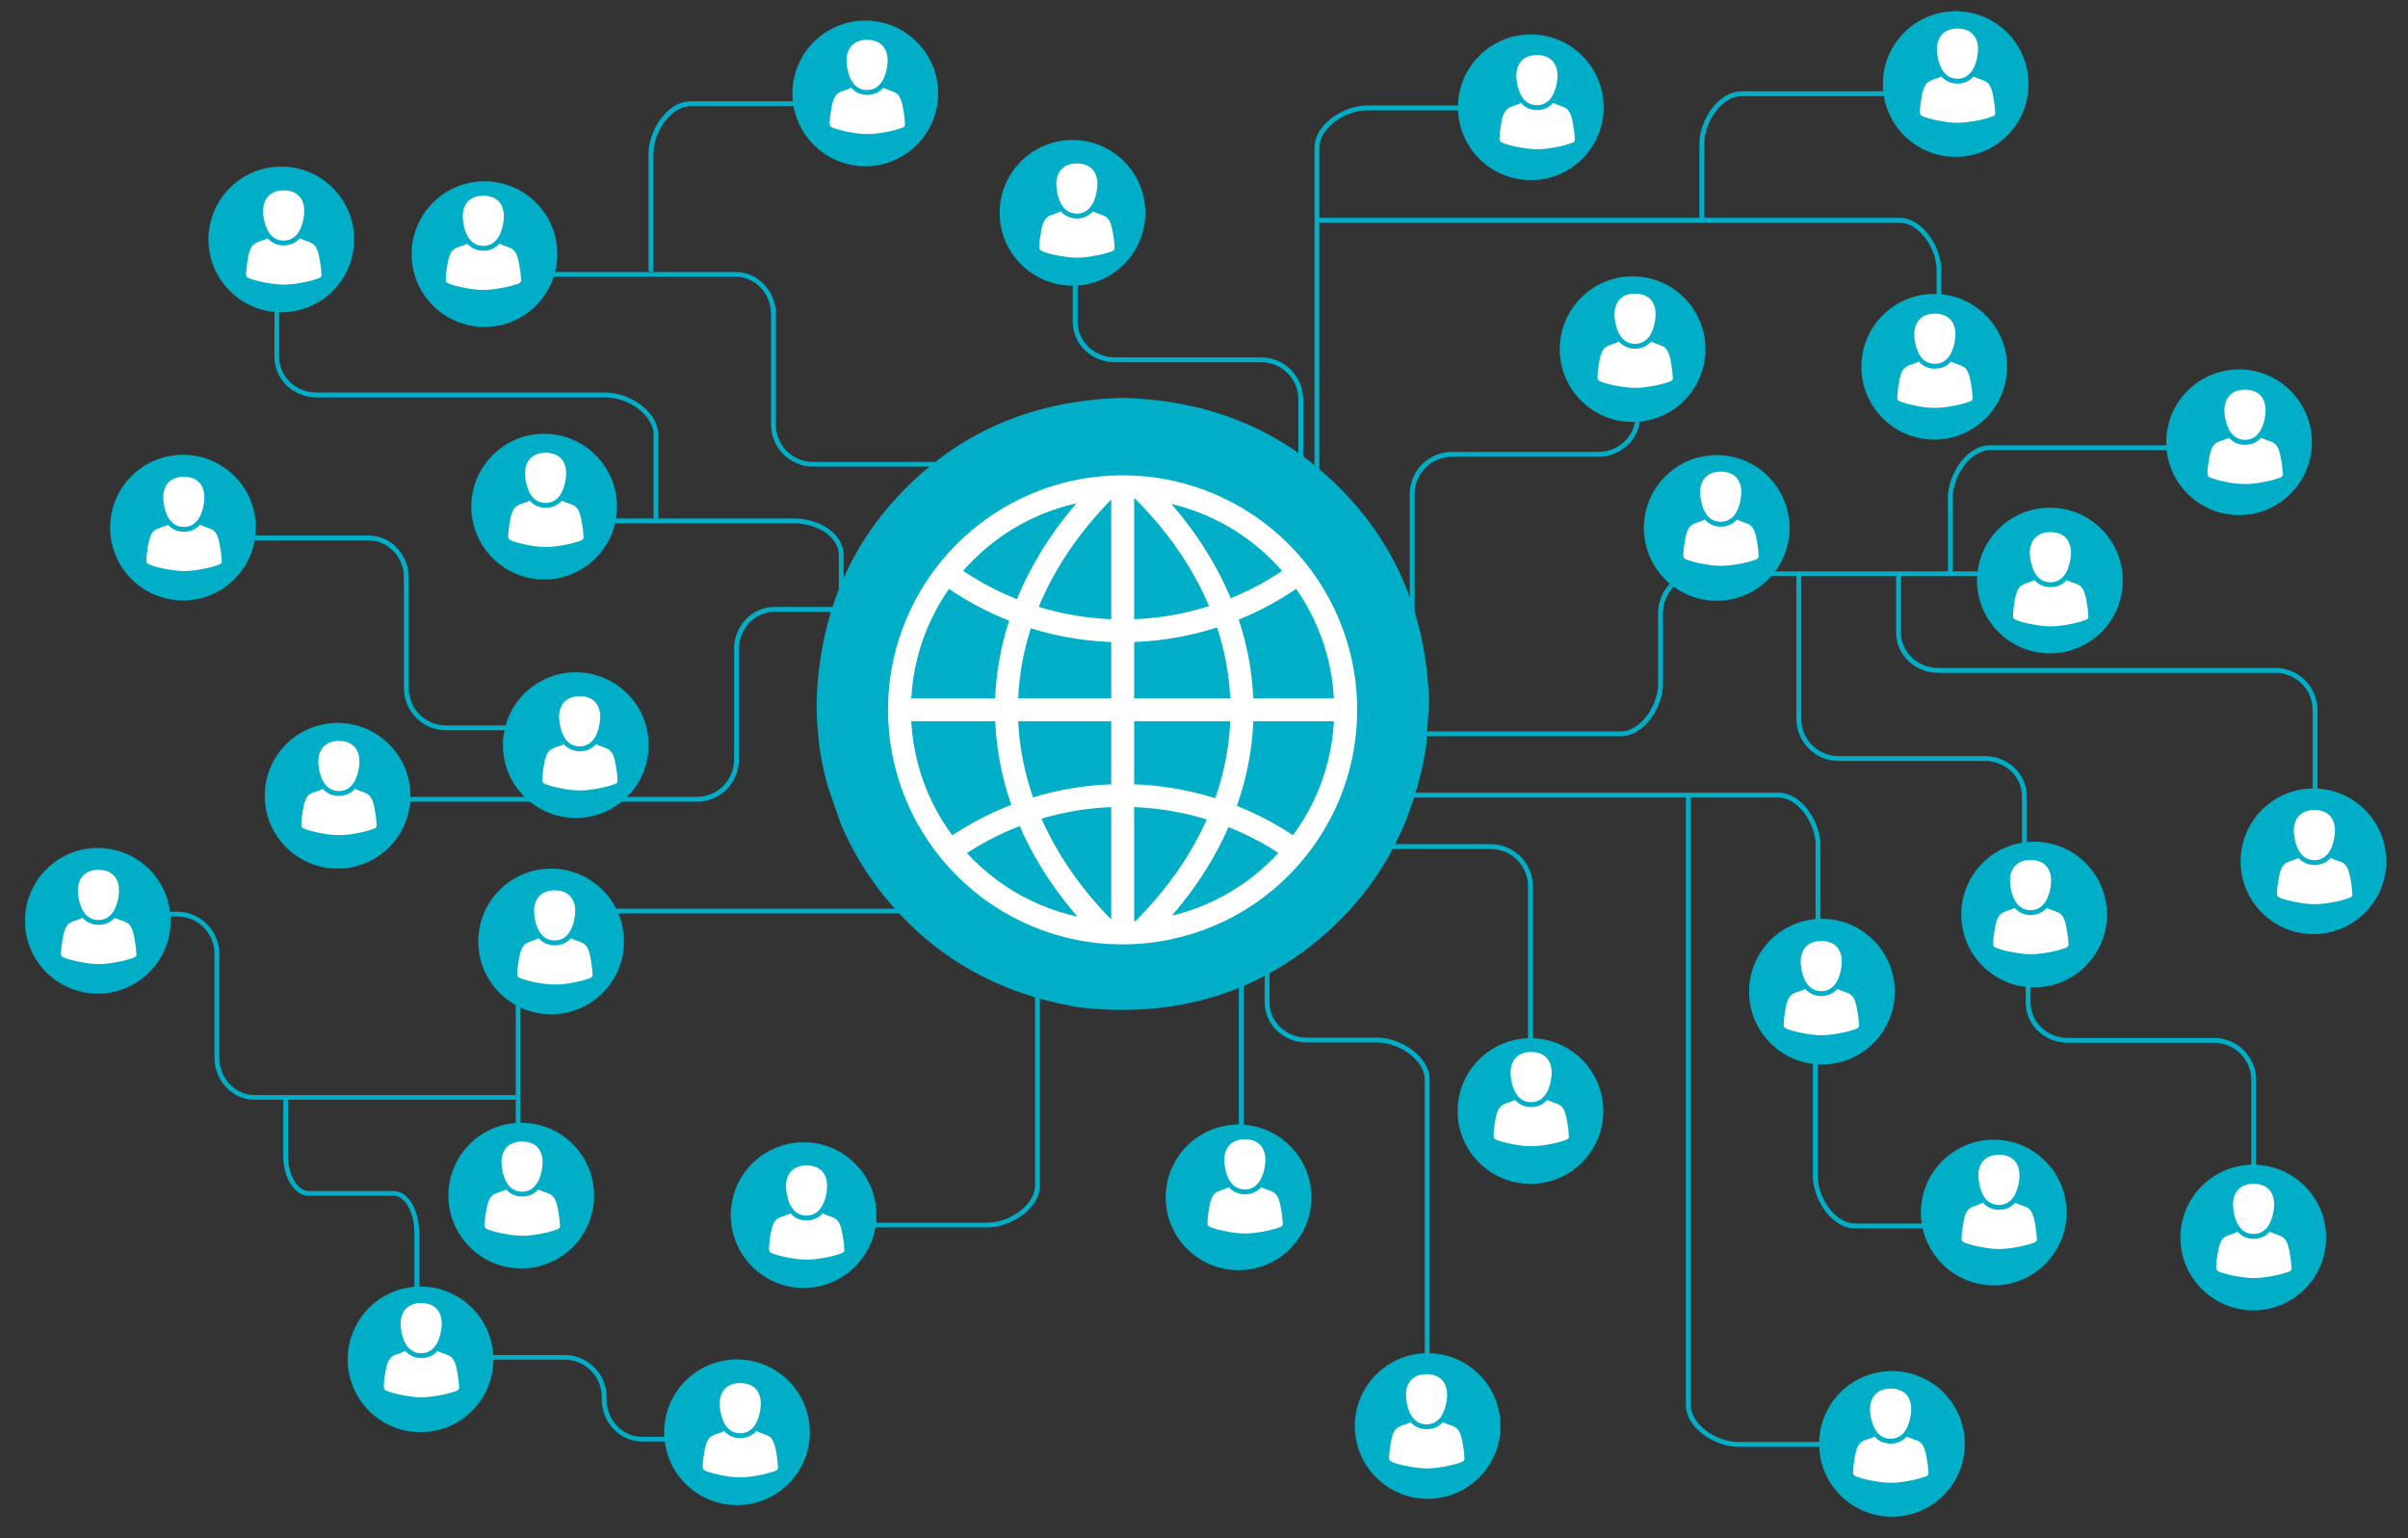 <?xml version="1.0" encoding="UTF-8"?>
<svg xmlns="http://www.w3.org/2000/svg" version="1.1" viewBox="0 0 1492.2 953.2">
  <rect x="0" y="0" width="1492.2" height="953.2" fill="#333333" stroke="none"/>
  <defs>
    <style>
      .cls-1 {
        fill: #fff;
      }

      .cls-2 {
        fill: #00aec7;
      }
    </style>
  </defs>
  <!-- Generator: Adobe Illustrator 28.6.0, SVG Export Plug-In . SVG Version: 1.2.0 Build 709)  -->
  <g>
    <g id="Layer_1">
      <g id="layer1">
        <g>
          <path class="cls-2" d="M1113.2,354.9h0v90.6h0c0,14.4,11.7,26.1,26.1,26.1h90.6c12.8,0,23.1,9.9,23.1,21.9h0v37h3v-37h0c0-13.8-11.7-24.9-26.1-24.9h-90.6c-12.8,0-23.1-10.3-23.1-23.1h0v-90.6s-2.9,0-2.9,0Z"/>
          <path class="cls-2" d="M807.6,366.5h0v-118.9h0c0-14.4-11.7-26.1-26.1-26.1h-90.6c-12.8,0-23.1-9.9-23.1-21.9h0v-37s-3,0-3,0v37h0c0,13.8,11.7,24.9,26.1,24.9h90.6c12.8,0,23.1,10.3,23.1,23.1h0v118.9s2.9,0,2.9,0Z"/>
          <path class="cls-2" d="M240.8,496.9h191c14.4,0,26.1-11.7,26.1-26.1h0v-68.5h0c0-12.8,9.9-23.1,21.9-23.1h142.9s0-3,0-3h-142.9c-13.8,0-24.9,11.7-24.9,26.1h0v68.5h0c0,12.8-10.3,23.1-23.1,23.1h-191s0,3,0,3Z"/>
          <path class="cls-2" d="M780.1,456.3h224.3c14.8,0,26.1-18.4,26.1-32.4h0v-43.7h0c0-12.8,9.9-23.1,21.9-23.1h226.2s0-3,0-3h-226.2c-13.8,0-24.9,11.7-24.9,26.1h0v43.7h0c0,13.2-10.7,29.4-23.1,29.4h-224.3s0,3,0,3Z"/>
          <path class="cls-2" d="M1398.1,788.3h0v-118.9h0c0-14.4-11.7-26.1-26.1-26.1h-90.6c-12.8,0-23.1-9.9-23.1-21.9h0v-37s-3,0-3,0v37h0c0,13.8,11.7,24.9,26.1,24.9h90.6c12.8,0,23.1,10.3,23.1,23.1h0v118.9h3Z"/>
          <g>
            <path class="cls-2" d="M1305.6,566.8c0,24.9-20.2,45.1-45.1,45.1s-45.1-20.2-45.1-45.1c0-24.9,20.2-45.1,45.1-45.1s45.1,20.2,45.1,45.1"/>
            <path class="cls-2" d="M1305.5,566.8h0c0,24.9-20.2,45-45,45h0c-24.9,0-45-20.2-45-45h0c0-24.9,20.2-45,45-45h0c24.9,0,45,20.2,45,45h.1c0-24.9-20.2-45.1-45.1-45.1h0c-24.9,0-45.1,20.2-45.1,45.1h0c0,24.9,20.2,45.1,45.1,45.1h0c24.9,0,45.1-20.2,45.1-45.1h-.1Z"/>
          </g>
          <path class="cls-2" d="M322.5,709.6h0v-120.3h0c0-13.4,7.2-23.2,14.9-23.2h234.5c10.3,0,17.9-11.7,17.9-24.9h0v-10s-2.9,0-2.9,0v10h0c0,12.7-7.1,22-14.9,22h-234.5c-10.4,0-17.9,12.3-17.9,26.1h0v120.3s3,0,3,0Z"/>
          <path class="cls-2" d="M851,494.3h251c12.4,0,23.1,16.2,23.1,29.4h0v81.1h3v-81.1h0c0-13.9-11.3-32.4-26.1-32.4h-251s0,3,0,3Z"/>
          <path class="cls-2" d="M949.9,676h0v-126.7h0c0-14.4-11.7-26.1-26.1-26.1h-102.9c-12.8,0-23.1-9.9-23.1-21.9h0v-25.2s-3,0-3,0v25.2h0c0,13.8,11.7,24.9,26.1,24.9h102.9c12.8,0,23.1,10.3,23.1,23.1h0v126.7s3,0,3,0Z"/>
          <g>
            <path class="cls-2" d="M709.7,131.9c0,24.9-20.2,45.1-45.1,45.1-24.9,0-45.1-20.2-45.1-45.1,0-24.9,20.2-45.1,45.1-45.1,24.9,0,45.1,20.2,45.1,45.1"/>
            <path class="cls-2" d="M709.6,131.9h0c0,24.9-20.2,45-45,45h0c-24.9,0-45-20.2-45-45h0c0-24.9,20.2-45,45-45h0c24.9,0,45,20.2,45,45h.1c0-24.9-20.2-45.1-45.1-45.1h0c-24.9,0-45.1,20.2-45.1,45.1h0c0,24.9,20.2,45.1,45.1,45.1h0c24.9,0,45.1-20.2,45.1-45.1h-.1Z"/>
          </g>
          <g>
            <path class="cls-2" d="M368.1,741c0,24.9-20.2,45.1-45.1,45.1-24.9,0-45.1-20.2-45.1-45.1,0-24.9,20.2-45.1,45.1-45.1,24.9,0,45.1,20.2,45.1,45.1"/>
            <path class="cls-2" d="M368,741h0c0,24.9-20.2,45-45,45h0c-24.9,0-45-20.2-45-45h0c0-24.9,20.2-45,45-45h0c24.9,0,45,20.2,45,45h.1c0-24.9-20.2-45.1-45.1-45.1h0c-24.9,0-45.1,20.2-45.1,45.1h0c0,24.9,20.2,45.1,45.1,45.1h0c24.9,0,45.1-20.2,45.1-45.1h-.1Z"/>
          </g>
          <g>
            <path class="cls-2" d="M993.5,688.6c0,24.9-20.2,45.1-45.1,45.1-24.9,0-45.1-20.2-45.1-45.1,0-24.9,20.2-45.1,45.1-45.1,24.9,0,45.1,20.2,45.1,45.1"/>
            <path class="cls-2" d="M993.4,688.6h0c0,24.9-20.2,45-45,45h0c-24.9,0-45-20.2-45-45h0c0-24.9,20.2-45,45-45h0c24.9,0,45,20.2,45,45h.1c0-24.9-20.2-45.1-45.1-45.1h0c-24.9,0-45.1,20.2-45.1,45.1h0c0,24.9,20.2,45.1,45.1,45.1h0c24.9,0,45.1-20.2,45.1-45.1h-.1Z"/>
          </g>
          <g>
            <path class="cls-2" d="M254.3,493.2c0,24.9-20.2,45.1-45.1,45.1s-45.1-20.2-45.1-45.1c0-24.9,20.2-45.1,45.1-45.1s45.1,20.2,45.1,45.1"/>
            <path class="cls-2" d="M254.2,493.2h0c0,24.9-20.2,45-45,45h0c-24.9,0-45-20.2-45-45h0c0-24.9,20.2-45,45-45h0c24.9,0,45,20.2,45,45h.1c0-24.9-20.2-45.1-45.1-45.1h0c-24.9,0-45.1,20.2-45.1,45.1h0c0,24.9,20.2,45.1,45.1,45.1h0c24.9,0,45.1-20.2,45.1-45.1h-.1Z"/>
          </g>
          <path class="cls-2" d="M694.9,286.3h-191c-12.8,0-23.1-10.3-23.1-23.1h0v-68.5h0c0-14.3-11.1-26.1-24.9-26.1h-142.9s0,2.9,0,2.9h142.9c12,0,21.9,10.3,21.9,23.1h0v68.5h0c0,14.4,11.7,26.1,26.1,26.1h191s0-3,0-3Z"/>
          <path class="cls-2" d="M641.4,483.7h0v251h0c0,12.4-16.2,23.1-29.4,23.1h-81.1s0,2.9,0,2.9h81.1c13.9,0,32.4-11.3,32.4-26.1h0v-251s-2.9,0-2.9,0Z"/>
          <path class="cls-2" d="M817.6,342.5h0V91.5h0c0-12.4,16.2-23.1,29.4-23.1h81.1v-3h-81.1c-13.9,0-32.4,11.3-32.4,26.1h0v251s2.9,0,2.9,0Z"/>
          <path class="cls-2" d="M885.9,893.5h0v-224.3h0c0-14.8-18.4-26.1-32.4-26.1h-43.7c-12.8,0-23.1-9.9-23.1-21.9h0v-191.4s-3,0-3,0v191.4h0c0,13.8,11.7,24.9,26.1,24.9h43.7c13.2,0,29.4,10.7,29.4,23.1h0v224.3s2.9,0,2.9,0Z"/>
          <path class="cls-2" d="M876.6,425.1h0v-118.9h0c0-12.8,10.3-23.1,23.1-23.1h90.6c14.3,0,26.1-11.1,26.1-24.9h0v-37s-3,0-3,0v37h0c0,12-10.3,21.9-23.1,21.9h-90.6c-14.4,0-26.1,11.7-26.1,26.1h0v118.9h3Z"/>
          <path class="cls-2" d="M522.8,446.4h0v-102.4h0c0-13-14.6-22.7-31.4-22.7h-110.2s0,3,0,3h110.2c16.2,0,28.4,9.2,28.4,19.7h0v102.4h3Z"/>
          <path class="cls-2" d="M770.7,708.6h0v-119.2h0c0-13.6-6.4-26.1-15.8-26.1h-52.7c-6.5,0-12.8-9.1-12.8-22h0v-37.1s-3,0-3,0v37.1h0c0,13,6.5,24.9,15.8,24.9h52.7c6.5,0,12.8,9.6,12.8,23.2h0v119.2s3,0,3,0Z"/>
          <g>
            <path class="cls-2" d="M345.3,157.5c0,24.9-20.2,45.1-45.1,45.1s-45.1-20.2-45.1-45.1c0-24.9,20.2-45.1,45.1-45.1s45.1,20.2,45.1,45.1"/>
            <path class="cls-2" d="M345.3,157.5h0c0,24.9-20.2,45-45,45h0c-24.9,0-45-20.2-45-45h0c0-24.9,20.2-45,45-45h0c24.9,0,45,20.2,45,45h.1c0-24.9-20.2-45.1-45.1-45.1h0c-24.9,0-45.1,20.2-45.1,45.1h0c0,24.9,20.2,45.1,45.1,45.1h0c24.9,0,45.1-20.2,45.1-45.1h-.1Z"/>
          </g>
          <g>
            <path class="cls-2" d="M382.3,314c0,24.9-20.2,45.1-45.1,45.1-24.9,0-45.1-20.2-45.1-45.1,0-24.9,20.2-45.1,45.1-45.1,24.9,0,45.1,20.2,45.1,45.1"/>
            <path class="cls-2" d="M382.2,314h0c0,24.9-20.2,45-45,45h0c-24.9,0-45-20.2-45-45h0c0-24.9,20.2-45,45-45h0c24.9,0,45,20.2,45,45h.1c0-24.9-20.2-45.1-45.1-45.1h0c-24.9,0-45.1,20.2-45.1,45.1h0c0,24.9,20.2,45.1,45.1,45.1h0c24.9,0,45.1-20.2,45.1-45.1h-.1Z"/>
          </g>
          <g>
            <path class="cls-2" d="M812.6,742.1c0,24.9-20.2,45.1-45.1,45.1s-45.1-20.2-45.1-45.1c0-24.9,20.2-45.1,45.1-45.1s45.1,20.2,45.1,45.1"/>
            <path class="cls-2" d="M812.5,742.1h0c0,24.9-20.2,45-45,45h0c-24.9,0-45-20.2-45-45h0c0-24.9,20.2-45,45-45h0c24.9,0,45,20.2,45,45h.1c0-24.9-20.2-45.1-45.1-45.1h0c-24.9,0-45.1,20.2-45.1,45.1h0c0,24.9,20.2,45.1,45.1,45.1h0c24.9,0,45.1-20.2,45.1-45.1h-.1Z"/>
          </g>
          <g>
            <path class="cls-2" d="M929.8,883.8c0,24.9-20.2,45.1-45.1,45.1-24.9,0-45.1-20.2-45.1-45.1,0-24.9,20.2-45.1,45.1-45.1,24.9,0,45.1,20.2,45.1,45.1"/>
            <path class="cls-2" d="M929.7,883.8h0c0,24.9-20.2,45-45,45h0c-24.9,0-45-20.2-45-45h0c0-24.9,20.2-45,45-45h0c24.9,0,45,20.2,45,45h.1c0-24.9-20.2-45.1-45.1-45.1h0c-24.9,0-45.1,20.2-45.1,45.1h0c0,24.9,20.2,45.1,45.1,45.1h0c24.9,0,45.1-20.2,45.1-45.1h-.1Z"/>
          </g>
          <g>
            <path class="cls-2" d="M1174.1,614.6c0,24.9-20.2,45.1-45.1,45.1s-45.1-20.2-45.1-45.1c0-24.9,20.2-45.1,45.1-45.1s45.1,20.2,45.1,45.1"/>
            <path class="cls-2" d="M1174.1,614.6h0c0,24.9-20.2,45-45,45h0c-24.9,0-45-20.2-45-45h0c0-24.9,20.2-45,45-45h0c24.9,0,45,20.2,45,45h.1c0-24.9-20.2-45.1-45.1-45.1h0c-24.9,0-45.1,20.2-45.1,45.1h0c0,24.9,20.2,45.1,45.1,45.1h0c24.9,0,45.1-20.2,45.1-45.1h-.1Z"/>
          </g>
          <g>
            <path class="cls-2" d="M1315.4,359.8c0,24.9-20.2,45.1-45.1,45.1s-45.1-20.2-45.1-45.1c0-24.9,20.2-45.1,45.1-45.1s45.1,20.2,45.1,45.1"/>
            <path class="cls-2" d="M1315.3,359.8h0c0,24.9-20.2,45-45,45h0c-24.9,0-45-20.2-45-45h0c0-24.9,20.2-45,45-45h0c24.9,0,45,20.2,45,45h.1c0-24.9-20.2-45.1-45.1-45.1h0c-24.9,0-45.1,20.2-45.1,45.1h0c0,24.9,20.2,45.1,45.1,45.1h0c24.9,0,45.1-20.2,45.1-45.1h-.1Z"/>
          </g>
          <g>
            <path class="cls-2" d="M1056.8,216.4c0,24.9-20.2,45.1-45.1,45.1-24.9,0-45.1-20.2-45.1-45.1,0-24.9,20.2-45.1,45.1-45.1,24.9,0,45.1,20.2,45.1,45.1"/>
            <path class="cls-2" d="M1056.7,216.4h0c0,24.9-20.2,45-45,45h0c-24.9,0-45-20.2-45-45h0c0-24.9,20.2-45,45-45h0c24.9,0,45,20.2,45,45h.1c0-24.9-20.2-45.1-45.1-45.1h0c-24.9,0-45.1,20.2-45.1,45.1h0c0,24.9,20.2,45.1,45.1,45.1h0c24.9,0,45.1-20.2,45.1-45.1h-.1Z"/>
          </g>
          <g>
            <path class="cls-2" d="M993.7,66.5c0,24.9-20.2,45.1-45.1,45.1-24.9,0-45.1-20.2-45.1-45.1,0-24.9,20.2-45.1,45.1-45.1,24.9,0,45.1,20.2,45.1,45.1"/>
            <path class="cls-2" d="M993.7,66.5h0c0,24.9-20.2,45-45,45h0c-24.9,0-45-20.2-45-45h0c0-24.9,20.2-45,45-45h0c24.9,0,45,20.2,45,45h.1c0-24.9-20.2-45.1-45.1-45.1h0c-24.9,0-45.1,20.2-45.1,45.1h0c0,24.9,20.2,45.1,45.1,45.1h0c24.9,0,45.1-20.2,45.1-45.1h-.1Z"/>
          </g>
          <g>
            <path class="cls-2" d="M543.1,753.1c0,24.9-20.2,45.1-45.1,45.1s-45.1-20.2-45.1-45.1c0-24.9,20.2-45.1,45.1-45.1s45.1,20.2,45.1,45.1"/>
            <path class="cls-2" d="M543,753.1h0c0,24.9-20.2,45-45,45h0c-24.9,0-45-20.2-45-45h0c0-24.9,20.2-45,45-45h0c24.9,0,45,20.2,45,45h.1c0-24.9-20.2-45.1-45.1-45.1h0c-24.9,0-45.1,20.2-45.1,45.1h0c0,24.9,20.2,45.1,45.1,45.1h0c24.9,0,45.1-20.2,45.1-45.1h-.1Z"/>
          </g>
          <g>
            <path class="cls-2" d="M386.6,583.5c0,24.9-20.2,45.1-45.1,45.1s-45.1-20.2-45.1-45.1c0-24.9,20.2-45.1,45.1-45.1s45.1,20.2,45.1,45.1"/>
            <path class="cls-2" d="M386.6,583.5h0c0,24.9-20.2,45-45,45h0c-24.9,0-45-20.2-45-45h0c0-24.9,20.2-45,45-45h0c24.9,0,45,20.2,45,45h.1c0-24.9-20.2-45.1-45.1-45.1h0c-24.9,0-45.1,20.2-45.1,45.1h0c0,24.9,20.2,45.1,45.1,45.1h0c24.9,0,45.1-20.2,45.1-45.1h-.1Z"/>
          </g>
          <g>
            <path class="cls-2" d="M1108.9,327.2c0,24.9-20.2,45.1-45.1,45.1s-45.1-20.2-45.1-45.1c0-24.9,20.2-45.1,45.1-45.1s45.1,20.2,45.1,45.1"/>
            <path class="cls-2" d="M1108.9,327.2h0c0,24.9-20.2,45-45,45h0c-24.9,0-45-20.2-45-45h0c0-24.9,20.2-45,45-45h0c24.9,0,45,20.2,45,45h.1c0-24.9-20.2-45.1-45.1-45.1h0c-24.9,0-45.1,20.2-45.1,45.1h0c0,24.9,20.2,45.1,45.1,45.1h0c24.9,0,45.1-20.2,45.1-45.1h-.1Z"/>
          </g>
          <g>
            <path class="cls-2" d="M401.9,461.8c0,24.9-20.2,45.1-45.1,45.1s-45.1-20.2-45.1-45.1c0-24.9,20.2-45.1,45.1-45.1s45.1,20.2,45.1,45.1"/>
            <path class="cls-2" d="M401.8,461.8h0c0,24.9-20.2,45-45,45h0c-24.9,0-45-20.2-45-45h0c0-24.9,20.2-45,45-45h0c24.9,0,45,20.2,45,45h.1c0-24.9-20.2-45.1-45.1-45.1h0c-24.9,0-45.1,20.2-45.1,45.1h0c0,24.9,20.2,45.1,45.1,45.1h0c24.9,0,45.1-20.2,45.1-45.1h-.1Z"/>
          </g>
          <path class="cls-2" d="M347.8,449.6h-71.4c-12.8,0-23.1-10.3-23.1-23.1h0v-68.5h0c0-14.3-11.1-26.1-24.9-26.1h-77.7v3s77.7,0,77.7,0h0c12,0,21.9,10.3,21.9,23.1h0v68.5h0c0,14.4,11.7,26.1,26.1,26.1h71.4v-3Z"/>
          <path class="cls-2" d="M407.9,323.3h0v-53.9h0c0-14.8-18.4-26.1-32.4-26.1h-179.4c-12.8,0-23.1-9.9-23.1-21.9h0v-63.2s-2.9,0-2.9,0v63.2h0c0,13.8,11.7,24.9,26.1,24.9h179.4c13.2,0,29.4,10.7,29.4,23.1h0v53.9h3Z"/>
          <g>
            <path class="cls-2" d="M219.4,148.4c0,24.9-20.2,45.1-45.1,45.1s-45.1-20.2-45.1-45.1c0-24.9,20.2-45.1,45.1-45.1s45.1,20.2,45.1,45.1"/>
            <path class="cls-2" d="M219.4,148.4h0c0,24.9-20.2,45-45,45h0c-24.9,0-45-20.2-45-45h0c0-24.9,20.2-45,45-45h0c24.9,0,45,20.2,45,45h.1c0-24.9-20.2-45.1-45.1-45.1h0c-24.9,0-45.1,20.2-45.1,45.1h0c0,24.9,20.2,45.1,45.1,45.1h0c24.9,0,45.1-20.2,45.1-45.1h-.1Z"/>
          </g>
          <g>
            <path class="cls-2" d="M158.5,327c0,24.9-20.2,45.1-45.1,45.1s-45.1-20.2-45.1-45.1c0-24.9,20.2-45.1,45.1-45.1s45.1,20.2,45.1,45.1"/>
            <path class="cls-2" d="M158.4,327h0c0,24.9-20.2,45-45,45h0c-24.9,0-45-20.2-45-45h0c0-24.9,20.2-45,45-45h0c24.9,0,45,20.2,45,45h.1c0-24.9-20.2-45.1-45.1-45.1h0c-24.9,0-45.1,20.2-45.1,45.1h0c0,24.9,20.2,45.1,45.1,45.1h0c24.9,0,45.1-20.2,45.1-45.1h-.1Z"/>
          </g>
          <path class="cls-2" d="M817.4,138h359.6c12.4,0,23.1,16.2,23.1,29.4h0v48.5s2.9,0,2.9,0v-48.5h0c0-13.9-11.3-32.4-26.1-32.4h-359.6s0,2.9,0,2.9Z"/>
          <g>
            <path class="cls-2" d="M1243.7,227.3c0,24.9-20.2,45.1-45.1,45.1s-45.1-20.2-45.1-45.1c0-24.9,20.2-45.1,45.1-45.1s45.1,20.2,45.1,45.1"/>
            <path class="cls-2" d="M1243.6,227.3h0c0,24.9-20.2,45-45,45h0c-24.9,0-45-20.2-45-45h0c0-24.9,20.2-45,45-45h0c24.9,0,45,20.2,45,45h.1c0-24.9-20.2-45.1-45.1-45.1h0c-24.9,0-45.1,20.2-45.1,45.1h0c0,24.9,20.2,45.1,45.1,45.1h0c24.9,0,45.1-20.2,45.1-45.1h-.1Z"/>
          </g>
          <path class="cls-2" d="M1191.1,56.6h-111.9c-14.8,0-26.1,18.4-26.1,32.4h0v48.5h3v-48.5h0c0-13.2,10.7-29.4,23.1-29.4h111.9s0-3,0-3Z"/>
          <g>
            <path class="cls-2" d="M1257,52.1c0,24.9-20.2,45.1-45.1,45.1s-45.1-20.2-45.1-45.1c0-24.9,20.2-45.1,45.1-45.1s45.1,20.2,45.1,45.1"/>
            <path class="cls-2" d="M1257,52.1h0c0,24.9-20.2,45-45,45h0c-24.9,0-45-20.2-45-45h0c0-24.9,20.2-45,45-45h0c24.9,0,45,20.2,45,45h.1c0-24.9-20.2-45.1-45.1-45.1h0c-24.9,0-45.1,20.2-45.1,45.1h0c0,24.9,20.2,45.1,45.1,45.1h0c24.9,0,45.1-20.2,45.1-45.1h-.1Z"/>
          </g>
          <path class="cls-2" d="M50.9,568h58.9c12.8,0,23.1,10.3,23.1,23.1h0v64.4h0c0,14.3,11.1,26.1,24.9,26.1h163s0-2.9,0-2.9h-163c-12,0-21.9-10.3-21.9-23.1h0v-64.4h0c0-14.4-11.7-26.1-26.1-26.1h-58.9v3Z"/>
          <g>
            <path class="cls-2" d="M105.7,570.7c0,24.9-20.2,45.1-45.1,45.1-24.9,0-45.1-20.2-45.1-45.1,0-24.9,20.2-45.1,45.1-45.1,24.9,0,45.1,20.2,45.1,45.1"/>
            <path class="cls-2" d="M105.6,570.7h0c0,24.9-20.2,45-45,45h0c-24.9,0-45-20.2-45-45h0c0-24.9,20.2-45,45-45h0c24.9,0,45,20.2,45,45h.1c0-24.9-20.2-45.1-45.1-45.1h0c-24.9,0-45.1,20.2-45.1,45.1h0c0,24.9,20.2,45.1,45.1,45.1h0c24.9,0,45.1-20.2,45.1-45.1h-.1Z"/>
          </g>
          <path class="cls-2" d="M189.7,115.9h1.2c.4,0,.7-.3.7-.6s-.3-.6-.7-.6h-1.4c-1.1-2.9-5.7-5.2-11.8-5.9-.5.8-2.1,1.4-3.9,1.4s-3.3-.6-3.9-1.4c-6,.7-10.6,3-11.7,5.9h-1.4c-.4,0-.7.3-.7.6s.3.6.7.6h32.9ZM163.8,151.6h20c4,0,5.6-33.7,5.6-33.7h-31.1s1.5,33.7,5.6,33.7M160.2,146.5c-.6-2.8-1.2-6.8-1.7-11.7-.9-8.4-1.3-16.8-1.3-16.9v-1c0,0,33.3,0,33.3,0v1s0,.9-.2,2.3c0,.7,0,1.6-.2,2.6-.2,3.2-.6,7.6-1,12-.4,3.7-.8,6.8-1.3,9.4-.2.8-.3,1.6-.5,2.3,0,0,0,.2,0,.3-1,4.2-2,5.8-3.6,5.8h-20c-1.6,0-2.7-1.8-3.6-6.1M185.5,160.5l3.6,21.7c0,1.8-1.6,3.2-3.6,3.2h-23.3c-2,0-3.6-1.4-3.6-3.2l3.6-21.7h23.3ZM181.9,186.6c0,.8.7,1.5,1.7,1.5s1.7-.7,1.7-1.5v-.3h-3.4v.3ZM162.4,186.6c0,.8.8,1.5,1.7,1.5s1.7-.7,1.7-1.5v-.3h-3.4v.3ZM163.8,153.5h-1.4v6s22.9,0,22.9,0v-6h-21.4ZM200.5,124.7v.2s-2.6,17.6-2.6,17.6c-.4,2.6-2.5,4.3-5.1,4.3h-4.3s0,0,0,0c.2-.8.3-1.6.5-2.5h3.8c1.3,0,2-1.1,2.2-2.1l2.6-17.4c0-1-1-1.9-2.2-1.9h-4.2c0-1,.1-1.9.2-2.6h4c2.8,0,5.1,2,5.1,4.5"/>
          <path class="cls-2" d="M378.8,446.8l-7,14.4c-1.6,3.2-4.4,5-6.4,4l-16.8-8.4c-2-1-2.3-4.4-.7-7.6l7-14.4c1.6-3.2,4.4-5,6.4-4l16.8,8.4c2,1,2.3,4.4.8,7.6h0ZM366.9,472.4l-1.2,2.6c-.3.6-.8.9-1.1.7l-3-1.5c-.4-.2-.4-.8-.1-1.3l1.2-2.6c.3-.6.8-.9,1.1-.7l3,1.5c.4.2.4.8.1,1.3ZM362.6,481.3l-1.3,2.6c-.3.6-.8.9-1.1.7l-3-1.5c-.4-.2-.4-.8-.1-1.4l1.2-2.6c.3-.6.8-.9,1.1-.7l3,1.5c.4.2.4.8.1,1.4ZM358.3,490.1l-1.3,2.6c-.3.6-.8.9-1.1.7l-3-1.5c-.3-.2-.4-.8-.1-1.4l1.2-2.6c.3-.6.8-.9,1.1-.7l3,1.5c.4.2.4.8.1,1.3ZM351.5,486.7l-1.2,2.6c-.3.6-.8.9-1.1.7l-3-1.5c-.4-.2-.4-.8-.1-1.3l1.3-2.6c.3-.6.8-.9,1.1-.7l3,1.5c.4.2.4.8.1,1.4ZM344.7,483.4l-1.3,2.6c-.3.6-.8.9-1.1.7l-3-1.5c-.4-.2-.4-.8-.1-1.4l1.3-2.6c.3-.6.8-.9,1.1-.7l3,1.5c.3.2.4.8.1,1.4ZM337.9,480l-1.2,2.6c-.3.6-.8.9-1.1.7l-3-1.5c-.4-.2-.4-.8-.1-1.3l1.3-2.6c.3-.6.8-.9,1.1-.7l3,1.5c.4.2.4.8.1,1.4ZM336.7,471.6l1.3-2.5c.3-.6.8-.9,1.1-.7l3,1.5c.3.2.4.8.1,1.3l-1.3,2.6c-.3.6-.8.9-1.1.7l-3-1.5c-.4-.2-.4-.8-.1-1.3ZM341.1,462.7l1.3-2.6c.3-.6.8-.9,1.1-.7l3,1.5c.4.2.4.8.1,1.4l-1.3,2.5c-.3.6-.8.9-1.1.7l-3-1.5c-.4-.2-.4-.8-.1-1.4ZM349,474.5l-1.2,2.6c-.3.6-.8.9-1.1.7l-3-1.5c-.3-.2-.4-.8-.1-1.3l1.3-2.6c.3-.6.8-.9,1.1-.7l3,1.5c.4.2.4.8.1,1.3ZM354.6,469.5l1.3-2.6c.3-.6.8-.9,1.1-.7l3,1.5c.4.2.4.8.1,1.4l-1.2,2.6c-.3.6-.8.9-1.1.7l-3-1.5c-.3-.2-.4-.8-.1-1.4ZM355.7,476.5c.4.2.4.8.1,1.4l-1.3,2.6c-.3.6-.8.9-1.1.7l-3-1.5c-.4-.2-.4-.8-.1-1.4l1.2-2.5c.3-.6.8-.9,1.1-.7l3,1.5h0ZM347.8,466.1l1.3-2.6c.3-.6.8-.9,1.1-.7l3,1.5c.4.2.4.8.1,1.3l-1.2,2.6c-.3.6-.8.9-1.1.7l-3-1.5c-.3-.2-.4-.8-.1-1.3ZM381.5,434.4l-18.3-9.1c-3.3-1.7-8.2,1.4-10.8,6.8l-21.6,44.2c-2.6,5.4-2.1,11.2,1.3,12.8l18.3,9.1c3.3,1.7,8.2-1.4,10.9-6.8l21.6-44.2c2.6-5.4,2.1-11.2-1.3-12.8"/>
          <path class="cls-2" d="M1044.7,493h0v377.6h0c0,14.8,18.4,26.1,32.4,26.1h81.1v-3h-81.1c-13.2,0-29.4-10.7-29.4-23.1h0v-377.6s-2.9,0-2.9,0Z"/>
          <path class="cls-2" d="M259.8,818.3h0v-54h0c0-13.6-6.4-26.1-15.8-26.1h-52.7c-6.5,0-12.8-9.1-12.8-22h0v-37.1h-3v37.1h0c0,13,6.5,24.9,15.8,24.9h52.7c6.5,0,12.8,9.6,12.8,23.2h0v54s3,0,3,0Z"/>
          <g>
            <path class="cls-2" d="M305.7,842.5c0,24.9-20.2,45.1-45.1,45.1-24.9,0-45.1-20.2-45.1-45.1,0-24.9,20.2-45.1,45.1-45.1,24.9,0,45.1,20.2,45.1,45.1"/>
            <path class="cls-2" d="M305.6,842.5h0c0,24.9-20.2,45-45,45h0c-24.9,0-45-20.2-45-45h0c0-24.9,20.2-45,45-45h0c24.9,0,45,20.2,45,45h.1c0-24.9-20.2-45.1-45.1-45.1h0c-24.9,0-45.1,20.2-45.1,45.1h0c0,24.9,20.2,45.1,45.1,45.1h0c24.9,0,45.1-20.2,45.1-45.1h-.1Z"/>
          </g>
          <path class="cls-2" d="M285.3,842.7h64.5c12.8,0,23.1,10.3,23.1,23.1h0v1.5h0c0,14.3,11.1,26.1,24.9,26.1h37s0-2.9,0-2.9h-37c-12,0-21.9-10.3-21.9-23.1h0v-1.5h0c0-14.4-11.7-26.1-26.1-26.1h-64.5v3Z"/>
          <g>
            <path class="cls-2" d="M501.8,887.7c0,24.9-20.2,45.1-45.1,45.1-24.9,0-45.1-20.2-45.1-45.1,0-24.9,20.2-45.1,45.1-45.1,24.9,0,45.1,20.2,45.1,45.1"/>
            <path class="cls-2" d="M501.7,887.7h0c0,24.9-20.2,45-45,45h0c-24.9,0-45-20.2-45-45h0c0-24.9,20.2-45,45-45h0c24.9,0,45,20.2,45,45h.1c0-24.9-20.2-45.1-45.1-45.1h0c-24.9,0-45.1,20.2-45.1,45.1h0c0,24.9,20.2,45.1,45.1,45.1h0c24.9,0,45.1-20.2,45.1-45.1h-.1Z"/>
          </g>
          <path class="cls-2" d="M1226.6,758.3h-77.1c-12.4,0-23.1-16.2-23.1-29.4h0v-81.1h-3v81.1h0c0,13.9,11.3,32.4,26.1,32.4h77.1v-2.9Z"/>
          <g>
            <path class="cls-2" d="M1280.6,751.5c0,24.9-20.2,45.1-45.1,45.1-24.9,0-45.1-20.2-45.1-45.1,0-24.9,20.2-45.1,45.1-45.1,24.9,0,45.1,20.2,45.1,45.1"/>
            <path class="cls-2" d="M1280.5,751.5h0c0,24.9-20.2,45-45,45h0c-24.9,0-45-20.2-45-45h0c0-24.9,20.2-45,45-45h0c24.9,0,45,20.2,45,45h.1c0-24.9-20.2-45.1-45.1-45.1h0c-24.9,0-45.1,20.2-45.1,45.1h0c0,24.9,20.2,45.1,45.1,45.1h0c24.9,0,45.1-20.2,45.1-45.1h-.1Z"/>
          </g>
          <g>
            <path class="cls-2" d="M1441.4,767c0,24.9-20.2,45.1-45.1,45.1s-45.1-20.2-45.1-45.1,20.2-45.1,45.1-45.1,45.1,20.2,45.1,45.1"/>
            <path class="cls-2" d="M1441.4,767h0c0,24.9-20.2,45-45,45h0c-24.9,0-45-20.2-45-45h0c0-24.9,20.2-45,45-45h0c24.9,0,45,20.2,45,45h.1c0-24.9-20.2-45.1-45.1-45.1h0c-24.9,0-45.1,20.2-45.1,45.1h0c0,24.9,20.2,45.1,45.1,45.1h0c24.9,0,45.1-20.2,45.1-45.1h-.1Z"/>
          </g>
          <path class="cls-2" d="M288.8,835.3c0-.1,0-.3,0-.4,0,0,0-.1,0-.2,0,0,0,0-.2,0,0,0-.2.1-.3.2-.4.3-.9,1-1.4,2-.5,1-.8,1.7-.9,2.2,0,.2,0,.3,0,.4,0,0,0,.1,0,.2,0,0,0,0,.2,0,0,0,.2-.1.3-.2.4-.3.9-1,1.4-2,.5-1,.8-1.7.9-2.2M287.4,835h0c-1,0-1.9.5-2.4,1.3-.3.6-.4,1.2-.1,1.8.1.3.3.5.5.7.2-.7.5-1.5.8-2,.3-.6.8-1.3,1.2-1.8M288.6,837.8c-.3.6-.8,1.3-1.3,1.8h0c1,0,1.9-.5,2.4-1.3.3-.6.4-1.2.1-1.8-.1-.3-.3-.5-.5-.7-.1.7-.5,1.5-.8,2M287.3,832c0,0,0,.1.1.2,0,0,0,0,.1-.2,0,0,.1-.2.1-.3.2-.5.3-1.2.3-2.3s-.2-1.9-.3-2.3c0-.1-.1-.3-.1-.3,0,0,0-.1-.1-.1,0,0,0,0-.1.1,0,0-.1.2-.1.3-.2.5-.3,1.2-.3,2.3s.2,1.9.3,2.3c0,.1.1.3.1.3M286.3,831.5c-.2-.7-.2-1.5-.2-2.1s0-1.4.2-2.1c-.9.4-1.5,1.2-1.5,2.1s.6,1.7,1.5,2.1M290.1,829.3c0-.9-.6-1.8-1.5-2.1.2.7.2,1.5.2,2.1s0,1.4-.2,2.1c.9-.4,1.5-1.2,1.5-2.1M291.6,844.4c0-.2-.2-.4-.5-.4h-7.4c-.3,0-.5.2-.5.4s.2.4.5.4h7.4c.3,0,.5-.2.5-.4M291.1,845.5h-7.4M291.6,847.5c0-.2-.2-.4-.5-.4h-7.4c-.3,0-.5.2-.5.4s.2.4.5.4h7.4c.3,0,.5-.2.5-.4M291.6,850.6c0-.2-.2-.4-.5-.4h-7.4c-.3,0-.5.2-.5.4s.2.4.5.4h7.4c.3,0,.5-.2.5-.4M290.6,836.3c-.2-.5-.6-1-1.1-1.3,0-.4-.1-.7-.4-.8,0,0-.2,0-.3,0-.2,0-.5,0-.7.3-.2,0-.5,0-.7,0-1.3,0-2.5.7-3.1,1.7-.4.7-.4,1.5-.1,2.3.2.5.6,1,1.1,1.3,0,.4.1.7.4.8,0,0,.2,0,.3,0,.2,0,.5,0,.7-.3.2,0,.5,0,.7,0,1.3,0,2.5-.7,3.1-1.7.4-.7.4-1.5.1-2.3M284,829.3c0,1.4,1.1,2.6,2.6,2.9.2.3.5.6.8.6s.6-.2.8-.6c1.5-.3,2.6-1.5,2.6-2.9s-1.1-2.6-2.6-2.9c-.2-.3-.5-.6-.8-.6s-.6.2-.8.6c-1.5.3-2.6,1.5-2.6,2.9M293.2,824.6v28.9c0,.4-.4.8-.9.8h-9.8c-.5,0-.9-.3-.9-.8v-28.9c0-.4.4-.8.9-.8h9.8c.5,0,.9.4.9.8M293.9,824.6c0-.8-.7-1.4-1.6-1.4h-9.8c-.9,0-1.6.7-1.6,1.4v28.9c0,.8.7,1.4,1.6,1.4h9.8c.9,0,1.6-.7,1.6-1.4v-28.9ZM275.8,826.3c-.4-1.2-1.8-2.4-3.2-2.6-13.5-1.6-26.8-1.6-40.2,0-1.4.2-2.9,1.3-3.2,2.6-2.2,8.5-2.2,16.6,0,25.2.4,1.2,1.8,2.4,3.2,2.6,13.5,1.6,26.8,1.6,40.2,0,1.4-.2,2.9-1.4,3.2-2.6,2.2-8.5,2.2-16.6,0-25.2M297.3,822v36s-73.3,0-73.3,0v-36c0-1.2,1.1-2.2,2.5-2.2h68.2c1.4,0,2.5,1,2.5,2.2M224,859.9c0,1.2,1.1,2.2,2.5,2.2h68.2c1.4,0,2.5-1,2.5-2.2v-1.2h-73.3s0,1.2,0,1.2ZM287,864.3c0,.5.4.9,1,.9h3.1c.6,0,1-.4,1-.9v-1.6h-5.1v1.6h0ZM229.1,862.8h5.1v1.6c0,.5-.4.9-1,.9h-3.1c-.6,0-1-.4-1-.9v-1.6Z"/>
          <path class="cls-2" d="M1345.1,276h-111.9c-14.8,0-26.1,18.4-26.1,32.4h0v48.5h3v-48.5h0c0-13.2,10.7-29.4,23.1-29.4h111.9s0-3,0-3Z"/>
          <g>
            <path class="cls-2" d="M1432.6,274.1c0,24.9-20.2,45.1-45.1,45.1s-45.1-20.2-45.1-45.1c0-24.9,20.2-45.1,45.1-45.1s45.1,20.2,45.1,45.1"/>
            <path class="cls-2" d="M1432.5,274.1h0c0,24.9-20.2,45-45,45h0c-24.9,0-45-20.2-45-45h0c0-24.9,20.2-45,45-45h0c24.9,0,45,20.2,45,45h.1c0-24.9-20.2-45.1-45.1-45.1h0c-24.9,0-45.1,20.2-45.1,45.1h0c0,24.9,20.2,45.1,45.1,45.1h0c24.9,0,45.1-20.2,45.1-45.1h-.1Z"/>
          </g>
          <path class="cls-2" d="M506.1,62.8h-78.1c-14.8,0-26.1,18.4-26.1,32.4h0v73.1h3v-73.1h0c0-13.2,10.7-29.4,23.1-29.4h78.1v-3Z"/>
          <g>
            <path class="cls-2" d="M581.3,57.9c0,24.9-20.2,45.1-45.1,45.1-24.9,0-45.1-20.2-45.1-45.1,0-24.9,20.2-45.1,45.1-45.1,24.9,0,45.1,20.2,45.1,45.1"/>
            <path class="cls-2" d="M581.2,57.9h0c0,24.9-20.2,45-45,45h0c-24.9,0-45-20.2-45-45h0c0-24.9,20.2-45,45-45h0c24.9,0,45,20.2,45,45h.1c0-24.9-20.2-45.1-45.1-45.1h0c-24.9,0-45.1,20.2-45.1,45.1h0c0,24.9,20.2,45.1,45.1,45.1h0c24.9,0,45.1-20.2,45.1-45.1h-.1Z"/>
          </g>
          <g>
            <path class="cls-2" d="M1217.5,894.9c0,24.9-20.2,45.1-45.1,45.1-24.9,0-45.1-20.2-45.1-45.1,0-24.9,20.2-45.1,45.1-45.1,24.9,0,45.1,20.2,45.1,45.1"/>
            <path class="cls-2" d="M1217.4,894.9h0c0,24.9-20.2,45-45,45h0c-24.9,0-45-20.2-45-45h0c0-24.9,20.2-45,45-45h0c24.9,0,45,20.2,45,45h.1c0-24.9-20.2-45.1-45.1-45.1h0c-24.9,0-45.1,20.2-45.1,45.1h0c0,24.9,20.2,45.1,45.1,45.1h0c24.9,0,45.1-20.2,45.1-45.1h-.1Z"/>
          </g>
          <path class="cls-2" d="M1436.1,519h0v-78.9h0c0-14.4-11.7-26.1-26.1-26.1h-208.9c-12.8,0-23.1-9.9-23.1-21.9h0v-37s-3,0-3,0v37h0c0,13.8,11.7,24.9,26.1,24.9h208.9c12.8,0,23.1,10.3,23.1,23.1h0v78.9s2.9,0,2.9,0Z"/>
          <g>
            <path class="cls-2" d="M1478.7,533.8c0,24.9-20.2,45.1-45.1,45.1s-45.1-20.2-45.1-45.1c0-24.9,20.2-45.1,45.1-45.1s45.1,20.2,45.1,45.1"/>
            <path class="cls-2" d="M1478.6,533.8h0c0,24.9-20.2,45-45,45h0c-24.9,0-45-20.2-45-45h0c0-24.9,20.2-45,45-45h0c24.9,0,45,20.2,45,45h.1c0-24.9-20.2-45.1-45.1-45.1h0c-24.9,0-45.1,20.2-45.1,45.1h0c0,24.9,20.2,45.1,45.1,45.1h0c24.9,0,45.1-20.2,45.1-45.1h-.1Z"/>
          </g>
          <path class="cls-2" d="M885.5,436.4l-1.7,25.8c-8.2,51.9-32.2,93.4-72.1,124.5-40.1,31.1-87.4,43.7-141.7,37.8-51.9-8.2-93.4-32.2-124.5-72.1-10-12.9-18.2-26.9-24.6-42.1l-8.1-23.4c-4.5-16.1-6.7-32.9-6.8-50.5,1.4-53.8,19.9-98.5,55.6-134.2,35.7-35.7,80.4-54.2,134.2-55.6,53.8,1.4,98.5,19.9,134.2,55.6,35.7,35.7,54.2,80.4,55.6,134.2"/>
        </g>
        <path class="cls-1" d="M712.2,297.8h0c85.2,84,86.1,197.3,2.7,281.9h0c-.9.9-1.8,1.8-2.7,2.7l-10-10.1c.8-.8,1.7-1.7,2.5-2.5h0c77.9-79,77.1-183.3-2.5-261.9l10-10.1ZM584.6,521.5h0c66.5-47.4,155.8-47.4,222.3,0l-8.2,11.5c-61.6-43.9-144.3-43.9-205.8,0l-8.2-11.5ZM691.6,306.6h0c-80.2,79.1-81,184.1-2.6,263.7h0c.8.8,1.7,1.7,2.6,2.5l-10,10.1c-.9-.9-1.8-1.8-2.7-2.7h0c-84-85.2-83.1-199.2,2.7-283.8l10,10.1ZM695,308.8h0c-72.4.4-130.8,59.4-130.5,131.8h0c.4,72.4,59.4,130.8,131.8,130.5h0c72.4-.4,130.8-59.4,130.5-131.8h0c-.4-71.9-58.6-130.1-130.5-130.5h0-1.4c-1.9,0-3.7-.7-5-2.1-1.3-1.3-2.1-3.1-2.1-5h0s7.1,7.1,7.1,7.1M695,294.6c1.9,0,3.7.7,5,2.1,1.3,1.3,2.1,3.2,2.1,5h0s-7.1-7.1-7.1-7.1h1.4s0,0,0,0c79.7.4,144.2,64.9,144.6,144.6h0c.4,80.3-64.3,145.6-144.6,146.1h0c-80.3.4-145.6-64.3-146.1-144.6h0c-.4-80.2,64.3-145.6,144.6-146.1ZM702.8,301.7h0v276.4h-14.2v-276.4h14.2ZM833.9,447h-276.4s0-14.2,0-14.2h276.4s0,14.2,0,14.2ZM592.8,351h0c61.6,43.9,144.3,43.9,205.8,0l8.2,11.5c-66.5,47.4-155.8,47.4-222.3,0l8.2-11.5Z"/>
        <g>
          <g>
            <path class="cls-1" d="M210,490.3c8.6,0,11.8-8.7,12.6-15.8,1-8.8-3.1-15.3-12.6-15.3-9.4,0-13.6,6.6-12.6,15.3.8,7.1,3.9,15.8,12.6,15.8Z"/>
            <path class="cls-1" d="M233.3,510.9c0-2.8-.4-5.5-.9-8.2-.6-3.3-1.3-8.1-4.2-10.3-1.7-1.2-3.8-1.6-5.7-2.4-.9-.4-1.8-.7-2.5-1.1-2.6,2.9-6.1,4.4-10,4.4-4,0-7.4-1.5-10-4.4-.8.4-1.6.8-2.5,1.1-1.9.7-4.1,1.2-5.7,2.4-2.9,2.1-3.6,7-4.2,10.3-.5,2.7-.8,5.5-.9,8.2,0,2.1,1,2.4,2.8,3.1,2.2.8,4.5,1.4,6.9,1.9,4.5.9,9.1,1.7,13.7,1.7,4.6,0,9.2-.8,13.7-1.7,2.3-.5,4.6-1.1,6.9-1.9,1.8-.6,2.8-.9,2.8-3.1h0Z"/>
          </g>
          <g>
            <path class="cls-1" d="M771.4,737.2c8.6,0,11.8-8.7,12.6-15.8,1-8.8-3.1-15.3-12.6-15.3-9.4,0-13.6,6.6-12.6,15.3.8,7.1,3.9,15.8,12.6,15.8Z"/>
            <path class="cls-1" d="M794.8,757.8c0-2.8-.4-5.5-.9-8.2-.6-3.3-1.3-8.1-4.2-10.3-1.7-1.2-3.8-1.6-5.7-2.4-.9-.4-1.8-.7-2.5-1.1-2.6,2.9-6,4.4-10,4.4-4,0-7.4-1.5-10-4.4-.8.4-1.6.8-2.5,1.1-1.9.7-4.1,1.2-5.7,2.4-2.9,2.1-3.6,7-4.2,10.3-.5,2.7-.8,5.5-.9,8.2,0,2.1,1,2.4,2.8,3.1,2.2.8,4.5,1.4,6.9,1.9,4.5.9,9.1,1.7,13.7,1.7,4.6,0,9.2-.8,13.7-1.7,2.3-.5,4.6-1.1,6.9-1.9,1.8-.6,2.8-.9,2.8-3.1h0Z"/>
          </g>
          <g>
            <path class="cls-1" d="M884,882.8c8.6,0,11.8-8.7,12.6-15.8,1-8.8-3.1-15.3-12.6-15.3-9.4,0-13.6,6.6-12.6,15.3.8,7.1,3.9,15.8,12.6,15.8Z"/>
            <path class="cls-1" d="M907.4,903.4c0-2.8-.4-5.5-.9-8.2-.6-3.3-1.3-8.1-4.2-10.3-1.7-1.2-3.8-1.6-5.7-2.4-.9-.4-1.8-.7-2.5-1.1-2.6,2.9-6,4.4-10,4.4-4,0-7.4-1.5-10-4.4-.8.4-1.6.8-2.5,1.1-1.9.7-4.1,1.2-5.7,2.4-2.9,2.1-3.6,7-4.2,10.3-.5,2.7-.8,5.5-.9,8.2,0,2.1,1,2.4,2.8,3.1,2.2.8,4.5,1.4,6.9,1.9,4.5.9,9.1,1.7,13.7,1.7,4.6,0,9.2-.8,13.7-1.7,2.3-.5,4.6-1.1,6.9-1.9,1.8-.6,2.8-.9,2.8-3.1h0Z"/>
          </g>
          <g>
            <path class="cls-1" d="M948.8,683.1c8.6,0,11.8-8.7,12.6-15.8,1-8.8-3.1-15.3-12.6-15.3-9.4,0-13.6,6.6-12.6,15.3.8,7.1,3.9,15.8,12.6,15.8Z"/>
            <path class="cls-1" d="M972.1,703.7c0-2.8-.4-5.5-.9-8.2-.6-3.3-1.3-8.1-4.2-10.3-1.7-1.2-3.8-1.6-5.7-2.4-.9-.4-1.8-.7-2.5-1.1-2.6,2.9-6.1,4.4-10,4.4-4,0-7.4-1.5-10-4.4-.8.4-1.6.8-2.5,1.1-1.9.7-4.1,1.2-5.7,2.4-2.9,2.1-3.6,7-4.2,10.3-.5,2.7-.8,5.5-.9,8.2,0,2.1,1,2.4,2.8,3.1,2.2.8,4.5,1.4,6.9,1.9,4.5.9,9.1,1.7,13.7,1.7,4.6,0,9.2-.8,13.7-1.7,2.3-.5,4.6-1.1,6.9-1.9,1.8-.6,2.8-.9,2.8-3.1h0Z"/>
          </g>
          <g>
            <path class="cls-1" d="M1171.6,891.7c8.6,0,11.8-8.7,12.6-15.8,1-8.8-3.1-15.3-12.6-15.3-9.4,0-13.6,6.6-12.6,15.3.8,7.1,3.9,15.8,12.6,15.8Z"/>
            <path class="cls-1" d="M1194.9,912.3c0-2.8-.4-5.5-.9-8.2-.6-3.3-1.3-8.1-4.2-10.3-1.7-1.2-3.8-1.6-5.7-2.4-.9-.4-1.8-.7-2.5-1.1-2.6,2.9-6,4.4-10,4.4-4,0-7.4-1.5-10-4.4-.8.4-1.6.8-2.5,1.1-1.9.7-4.1,1.2-5.7,2.4-2.9,2.1-3.6,7-4.2,10.3-.5,2.7-.8,5.5-.9,8.2,0,2.1,1,2.4,2.8,3.1,2.2.8,4.5,1.4,6.9,1.9,4.5.9,9.1,1.7,13.7,1.7,4.6,0,9.2-.8,13.7-1.7,2.3-.5,4.6-1.1,6.9-1.9,1.8-.6,2.8-.9,2.8-3.1h0Z"/>
          </g>
          <g>
            <path class="cls-1" d="M1128.6,614.3c8.6,0,11.8-8.7,12.6-15.8,1-8.8-3.1-15.3-12.6-15.3-9.4,0-13.6,6.6-12.6,15.3.8,7.1,3.9,15.8,12.6,15.8Z"/>
            <path class="cls-1" d="M1151.9,634.9c0-2.8-.4-5.5-.9-8.2-.6-3.3-1.3-8.1-4.2-10.3-1.7-1.2-3.8-1.6-5.7-2.4-.9-.4-1.8-.7-2.5-1.1-2.6,2.9-6,4.4-10,4.4-4,0-7.4-1.5-10-4.4-.8.4-1.6.8-2.5,1.1-1.9.7-4.1,1.2-5.7,2.4-2.9,2.1-3.6,7-4.2,10.3-.5,2.7-.8,5.5-.9,8.2,0,2.1,1,2.4,2.8,3.1,2.2.8,4.5,1.4,6.9,1.9,4.5.9,9.1,1.7,13.7,1.7,4.6,0,9.2-.8,13.7-1.7,2.3-.5,4.6-1.1,6.9-1.9,1.8-.6,2.8-.9,2.8-3.1h0Z"/>
          </g>
          <g>
            <path class="cls-1" d="M1396.5,764.8c8.6,0,11.8-8.7,12.6-15.8,1-8.8-3.1-15.3-12.6-15.3-9.4,0-13.6,6.6-12.6,15.3.8,7.1,3.9,15.8,12.6,15.8Z"/>
            <path class="cls-1" d="M1419.9,785.4c0-2.8-.4-5.5-.9-8.2-.6-3.3-1.3-8.1-4.2-10.3-1.7-1.2-3.8-1.6-5.7-2.4-.9-.4-1.8-.7-2.5-1.1-2.6,2.9-6,4.4-10,4.4-4,0-7.4-1.5-10-4.4-.8.4-1.6.8-2.5,1.1-1.9.7-4.1,1.2-5.7,2.4-2.9,2.1-3.6,7-4.2,10.3-.5,2.7-.8,5.5-.9,8.2,0,2.1,1,2.4,2.8,3.1,2.2.8,4.5,1.4,6.9,1.9,4.5.9,9.1,1.7,13.7,1.7,4.6,0,9.2-.8,13.7-1.7,2.3-.5,4.6-1.1,6.9-1.9,1.8-.6,2.8-.9,2.8-3.1h0Z"/>
          </g>
          <g>
            <path class="cls-1" d="M1238.7,746.8c8.6,0,11.8-8.7,12.6-15.8,1-8.8-3.1-15.3-12.6-15.3-9.4,0-13.6,6.6-12.6,15.3.8,7.1,3.9,15.8,12.6,15.8Z"/>
            <path class="cls-1" d="M1262.1,767.4c0-2.8-.4-5.5-.9-8.2-.6-3.3-1.3-8.1-4.2-10.3-1.7-1.2-3.8-1.6-5.7-2.4-.9-.4-1.8-.7-2.5-1.1-2.6,2.9-6,4.4-10,4.4-4,0-7.4-1.5-10-4.4-.8.4-1.6.8-2.5,1.1-1.9.7-4.1,1.2-5.7,2.4-2.9,2.1-3.6,7-4.2,10.3-.5,2.7-.8,5.5-.9,8.2,0,2.1,1,2.4,2.8,3.1,2.2.8,4.5,1.4,6.9,1.9,4.5.9,9.1,1.7,13.7,1.7,4.6,0,9.2-.8,13.7-1.7,2.3-.5,4.6-1.1,6.9-1.9,1.8-.6,2.8-.9,2.8-3.1h0Z"/>
          </g>
          <g>
            <path class="cls-1" d="M1258.3,564.1c8.6,0,11.8-8.7,12.6-15.8,1-8.8-3.1-15.3-12.6-15.3-9.4,0-13.6,6.6-12.6,15.3.8,7.1,3.9,15.8,12.6,15.8Z"/>
            <path class="cls-1" d="M1281.7,584.7c0-2.8-.4-5.5-.9-8.2-.6-3.3-1.3-8.1-4.2-10.3-1.7-1.2-3.8-1.6-5.7-2.4-.9-.4-1.8-.7-2.5-1.1-2.6,2.9-6,4.4-10,4.4-4,0-7.4-1.5-10-4.4-.8.4-1.6.8-2.5,1.1-1.9.7-4.1,1.2-5.7,2.4-2.9,2.1-3.6,7-4.2,10.3-.5,2.7-.8,5.5-.9,8.2,0,2.1,1,2.4,2.8,3.1,2.2.8,4.5,1.4,6.9,1.9,4.5.9,9.1,1.7,13.7,1.7,4.6,0,9.2-.8,13.7-1.7,2.3-.5,4.6-1.1,6.9-1.9,1.8-.6,2.8-.9,2.8-3.1h0Z"/>
          </g>
          <g>
            <path class="cls-1" d="M1434.2,533.1c8.6,0,11.8-8.7,12.6-15.8,1-8.8-3.1-15.3-12.6-15.3-9.4,0-13.6,6.6-12.6,15.3.8,7.1,3.9,15.8,12.6,15.8Z"/>
            <path class="cls-1" d="M1457.6,553.7c0-2.8-.4-5.5-.9-8.2-.6-3.3-1.3-8.1-4.2-10.3-1.7-1.2-3.8-1.6-5.7-2.4-.9-.4-1.8-.7-2.5-1.1-2.6,2.9-6,4.4-10,4.4-4,0-7.4-1.5-10-4.4-.8.4-1.6.8-2.5,1.1-1.9.7-4.1,1.2-5.7,2.4-2.9,2.1-3.6,7-4.2,10.3-.5,2.7-.8,5.5-.9,8.2,0,2.1,1,2.4,2.8,3.1,2.2.8,4.5,1.4,6.9,1.9,4.5.9,9.1,1.7,13.7,1.7,4.6,0,9.2-.8,13.7-1.7,2.3-.5,4.6-1.1,6.9-1.9,1.8-.6,2.8-.9,2.8-3.1h0Z"/>
          </g>
          <g>
            <path class="cls-1" d="M1391.2,272.6c8.6,0,11.8-8.7,12.6-15.8,1-8.8-3.1-15.3-12.6-15.3-9.4,0-13.6,6.6-12.6,15.3.8,7.1,3.9,15.8,12.6,15.8Z"/>
            <path class="cls-1" d="M1414.5,293.3c0-2.8-.4-5.5-.9-8.2-.6-3.3-1.3-8.1-4.2-10.3-1.7-1.2-3.8-1.6-5.7-2.4-.9-.4-1.8-.7-2.5-1.1-2.6,2.9-6,4.4-10,4.4-4,0-7.4-1.5-10-4.4-.8.4-1.6.8-2.5,1.1-1.9.7-4.1,1.2-5.7,2.4-2.9,2.1-3.6,7-4.2,10.3-.5,2.7-.8,5.5-.9,8.2,0,2.1,1,2.4,2.8,3.1,2.2.8,4.5,1.4,6.9,1.9,4.5,1,9.1,1.7,13.7,1.7,4.6,0,9.2-.8,13.7-1.7,2.3-.5,4.6-1.1,6.9-1.9,1.8-.6,2.8-.9,2.8-3.1h0Z"/>
          </g>
          <g>
            <path class="cls-1" d="M1270.6,360.9c8.6,0,11.8-8.7,12.6-15.8,1-8.8-3.1-15.3-12.6-15.3-9.4,0-13.6,6.6-12.6,15.3.8,7.1,3.9,15.8,12.6,15.8Z"/>
            <path class="cls-1" d="M1294,381.5c0-2.8-.4-5.5-.9-8.2-.6-3.3-1.3-8.1-4.2-10.3-1.7-1.2-3.8-1.6-5.7-2.4-.9-.4-1.8-.7-2.5-1.1-2.6,2.9-6,4.4-10,4.4-4,0-7.4-1.5-10-4.4-.8.4-1.6.8-2.5,1.1-1.9.7-4.1,1.2-5.7,2.4-2.9,2.1-3.6,7-4.2,10.3-.5,2.7-.8,5.5-.9,8.2,0,2.1,1,2.4,2.8,3.1,2.2.8,4.5,1.4,6.9,1.9,4.5.9,9.1,1.7,13.7,1.7,4.6,0,9.2-.8,13.7-1.7,2.3-.5,4.6-1.1,6.9-1.9,1.8-.6,2.8-.9,2.8-3.1h0Z"/>
          </g>
          <g>
            <path class="cls-1" d="M1066.3,323.4c8.6,0,11.8-8.7,12.6-15.8,1-8.8-3.1-15.3-12.6-15.3-9.4,0-13.6,6.6-12.6,15.3.8,7.1,3.9,15.8,12.6,15.8Z"/>
            <path class="cls-1" d="M1089.7,344c0-2.8-.4-5.5-.9-8.2-.6-3.3-1.3-8.1-4.2-10.3-1.7-1.2-3.8-1.6-5.7-2.4-.9-.4-1.8-.7-2.5-1.1-2.6,2.9-6,4.4-10,4.4-4,0-7.4-1.5-10-4.4-.8.4-1.6.8-2.5,1.1-1.9.7-4.1,1.2-5.7,2.4-2.9,2.1-3.6,7-4.2,10.3-.5,2.7-.8,5.5-.9,8.2,0,2.1,1,2.4,2.8,3.1,2.2.8,4.5,1.4,6.9,1.9,4.5.9,9.1,1.7,13.7,1.7,4.6,0,9.2-.8,13.7-1.7,2.3-.5,4.6-1.1,6.9-1.9,1.8-.6,2.8-.9,2.8-3.1h0Z"/>
          </g>
          <g>
            <path class="cls-1" d="M1199,225.5c8.6,0,11.8-8.7,12.6-15.8,1-8.8-3.1-15.3-12.6-15.3-9.4,0-13.6,6.6-12.6,15.3.8,7.1,3.9,15.8,12.6,15.8Z"/>
            <path class="cls-1" d="M1222.3,246.1c0-2.8-.4-5.5-.9-8.2-.6-3.3-1.3-8.1-4.2-10.3-1.7-1.2-3.8-1.6-5.7-2.4-.9-.4-1.8-.7-2.5-1.1-2.6,2.9-6,4.4-10,4.4-4,0-7.4-1.5-10-4.4-.8.4-1.6.8-2.5,1.1-1.9.7-4.1,1.2-5.7,2.4-2.9,2.1-3.6,7-4.2,10.3-.5,2.7-.8,5.5-.9,8.2,0,2.1,1,2.4,2.8,3.1,2.2.8,4.5,1.4,6.9,1.9,4.5,1,9.1,1.7,13.7,1.7,4.6,0,9.2-.8,13.7-1.7,2.3-.5,4.6-1.1,6.9-1.9,1.8-.6,2.8-.9,2.8-3.1h0Z"/>
          </g>
          <g>
            <path class="cls-1" d="M1213,48.8c8.6,0,11.8-8.7,12.6-15.8,1-8.8-3.1-15.3-12.6-15.3-9.4,0-13.6,6.6-12.6,15.3.8,7.1,3.9,15.8,12.6,15.8Z"/>
            <path class="cls-1" d="M1236.3,69.4c0-2.8-.4-5.5-.9-8.2-.6-3.3-1.3-8.1-4.2-10.3-1.7-1.2-3.8-1.6-5.7-2.4-.9-.4-1.8-.7-2.5-1.1-2.6,2.9-6,4.4-10,4.4-4,0-7.4-1.5-10-4.4-.8.4-1.6.8-2.5,1.1-1.9.7-4.1,1.2-5.7,2.4-2.9,2.1-3.6,7-4.2,10.3-.5,2.7-.8,5.5-.9,8.2,0,2.1,1,2.4,2.8,3.1,2.2.8,4.5,1.4,6.9,1.9,4.5.9,9.1,1.7,13.7,1.7,4.6,0,9.2-.8,13.7-1.7,2.3-.5,4.6-1.1,6.9-1.9,1.8-.6,2.8-.9,2.8-3.1h0Z"/>
          </g>
          <g>
            <path class="cls-1" d="M1013.2,213.1c8.6,0,11.8-8.6,12.6-15.8,1-8.8-3.1-15.3-12.6-15.3-9.4,0-13.6,6.6-12.6,15.3.8,7.1,3.9,15.8,12.6,15.8Z"/>
            <path class="cls-1" d="M1036.5,233.7c0-2.8-.4-5.5-.9-8.2-.6-3.3-1.3-8.1-4.2-10.3-1.7-1.2-3.8-1.6-5.7-2.4-.9-.4-1.8-.7-2.5-1.1-2.6,2.9-6,4.4-10,4.4-4,0-7.4-1.5-10-4.4-.8.4-1.6.8-2.5,1.1-1.9.7-4.1,1.2-5.7,2.4-2.9,2.1-3.6,7-4.2,10.3-.5,2.7-.8,5.5-.9,8.2,0,2.1,1,2.4,2.8,3.1,2.2.8,4.5,1.4,6.9,1.9,4.5.9,9.1,1.7,13.7,1.7,4.6,0,9.2-.8,13.7-1.7,2.3-.5,4.6-1.1,6.9-1.9,1.8-.6,2.8-.9,2.8-3.1h0Z"/>
          </g>
          <g>
            <path class="cls-1" d="M952.4,65.2c8.6,0,11.8-8.7,12.6-15.8,1-8.8-3.1-15.3-12.6-15.3-9.4,0-13.6,6.6-12.6,15.3.8,7.1,3.9,15.8,12.6,15.8Z"/>
            <path class="cls-1" d="M975.8,85.8c0-2.8-.4-5.5-.9-8.2-.6-3.3-1.3-8.1-4.2-10.3-1.7-1.2-3.8-1.6-5.7-2.4-.9-.4-1.8-.7-2.5-1.1-2.6,2.9-6,4.4-10,4.4-4,0-7.4-1.5-10-4.4-.8.4-1.6.8-2.5,1.1-1.9.7-4.1,1.2-5.7,2.4-2.9,2.1-3.6,7-4.2,10.3-.5,2.7-.8,5.5-.9,8.2,0,2.1,1,2.4,2.8,3.1,2.2.8,4.5,1.4,6.9,1.9,4.5.9,9.1,1.7,13.7,1.7,4.6,0,9.2-.8,13.7-1.7,2.3-.5,4.6-1.1,6.9-1.9,1.8-.6,2.8-.9,2.8-3.1h0Z"/>
          </g>
          <g>
            <path class="cls-1" d="M667.3,132.4c8.6,0,11.8-8.7,12.6-15.8,1-8.8-3.1-15.3-12.6-15.3-9.4,0-13.6,6.6-12.6,15.3.8,7.1,3.9,15.8,12.6,15.8Z"/>
            <path class="cls-1" d="M690.6,153c0-2.8-.4-5.5-.9-8.2-.6-3.3-1.3-8.1-4.2-10.3-1.7-1.2-3.8-1.6-5.7-2.4-.9-.4-1.8-.7-2.5-1.1-2.6,2.9-6,4.4-10,4.4-4,0-7.4-1.5-10-4.4-.8.4-1.6.8-2.5,1.1-1.9.7-4.1,1.2-5.7,2.4-2.9,2.1-3.6,7-4.2,10.3-.5,2.7-.8,5.5-.9,8.2,0,2.1,1,2.4,2.8,3.1,2.2.8,4.5,1.4,6.9,1.9,4.5.9,9.1,1.7,13.7,1.7,4.6,0,9.2-.8,13.7-1.7,2.3-.5,4.6-1.1,6.9-1.9,1.8-.6,2.8-.9,2.8-3.1h0Z"/>
          </g>
          <g>
            <path class="cls-1" d="M458.7,888.3c8.6,0,11.8-8.7,12.6-15.8,1-8.8-3.1-15.3-12.6-15.3-9.4,0-13.6,6.6-12.6,15.3.8,7.1,3.9,15.8,12.6,15.8Z"/>
            <path class="cls-1" d="M482,908.9c0-2.8-.4-5.5-.9-8.2-.6-3.3-1.3-8.1-4.2-10.3-1.7-1.2-3.8-1.6-5.7-2.4-.9-.4-1.8-.7-2.5-1.1-2.6,2.9-6,4.4-10,4.4-4,0-7.4-1.5-10-4.4-.8.4-1.6.8-2.5,1.1-1.9.7-4.1,1.2-5.7,2.4-2.9,2.1-3.6,7-4.2,10.3-.5,2.7-.8,5.5-.9,8.2,0,2.1,1,2.4,2.8,3.1,2.2.8,4.5,1.4,6.9,1.9,4.5,1,9.1,1.7,13.7,1.7,4.6,0,9.2-.8,13.7-1.7,2.3-.5,4.6-1.1,6.9-1.9,1.8-.6,2.8-.9,2.8-3.1h0Z"/>
          </g>
          <g>
            <path class="cls-1" d="M499.8,753.4c8.6,0,11.8-8.7,12.6-15.8,1-8.8-3.1-15.3-12.6-15.3-9.4,0-13.6,6.6-12.6,15.3.8,7.1,3.9,15.8,12.6,15.8Z"/>
            <path class="cls-1" d="M523.1,774c0-2.8-.4-5.5-.9-8.2-.6-3.3-1.3-8.1-4.2-10.3-1.7-1.2-3.8-1.6-5.7-2.4-.9-.4-1.8-.7-2.5-1.1-2.6,2.9-6,4.4-10,4.4-4,0-7.4-1.5-10-4.4-.8.4-1.6.8-2.5,1.1-1.9.7-4.1,1.2-5.7,2.4-2.9,2.1-3.6,7-4.2,10.3-.5,2.7-.8,5.5-.9,8.2,0,2.1,1,2.4,2.8,3.1,2.2.8,4.5,1.4,6.9,1.9,4.5.9,9.1,1.7,13.7,1.7,4.6,0,9.2-.8,13.7-1.7,2.3-.5,4.6-1.1,6.9-1.9,1.8-.6,2.8-.9,2.8-3.1h0Z"/>
          </g>
          <g>
            <path class="cls-1" d="M61,570.2c8.6,0,11.8-8.7,12.6-15.8,1-8.8-3.1-15.3-12.6-15.3-9.4,0-13.6,6.6-12.6,15.3.8,7.1,3.9,15.8,12.6,15.8Z"/>
            <path class="cls-1" d="M84.4,590.8c0-2.8-.4-5.5-.9-8.2-.6-3.3-1.3-8.1-4.2-10.3-1.7-1.2-3.8-1.6-5.7-2.4-.9-.4-1.8-.7-2.5-1.1-2.6,2.9-6,4.4-10,4.4-4,0-7.4-1.5-10-4.4-.8.4-1.6.8-2.5,1.1-1.9.7-4.1,1.2-5.7,2.4-2.9,2.1-3.6,7-4.2,10.3-.5,2.7-.8,5.5-.9,8.2,0,2.1,1,2.4,2.8,3.1,2.2.8,4.5,1.4,6.9,1.9,4.5.9,9.1,1.7,13.7,1.7,4.6,0,9.2-.8,13.7-1.7,2.3-.5,4.6-1.1,6.9-1.9,1.8-.6,2.8-.9,2.8-3.1h0Z"/>
          </g>
          <g>
            <path class="cls-1" d="M261,838.7c8.6,0,11.8-8.7,12.6-15.8,1-8.8-3.1-15.3-12.6-15.3-9.4,0-13.6,6.6-12.6,15.3.8,7.1,3.9,15.8,12.6,15.8Z"/>
            <path class="cls-1" d="M284.4,859.3c0-2.8-.4-5.5-.9-8.2-.6-3.3-1.3-8.1-4.2-10.3-1.7-1.2-3.8-1.6-5.7-2.4-.9-.4-1.8-.7-2.5-1.1-2.6,2.9-6,4.4-10,4.4-4,0-7.4-1.5-10-4.4-.8.4-1.6.8-2.5,1.1-1.9.7-4.1,1.2-5.7,2.4-2.9,2.1-3.6,7-4.2,10.3-.5,2.7-.8,5.5-.9,8.2,0,2.1,1,2.4,2.8,3.1,2.2.8,4.5,1.4,6.9,1.9,4.5.9,9.1,1.7,13.7,1.7,4.6,0,9.2-.8,13.7-1.7,2.3-.5,4.6-1.1,6.9-1.9,1.8-.6,2.8-.9,2.8-3.1h0Z"/>
          </g>
          <g>
            <path class="cls-1" d="M323.5,738.6c8.6,0,11.8-8.6,12.6-15.8,1-8.8-3.1-15.3-12.6-15.3-9.4,0-13.6,6.6-12.6,15.3.8,7.1,3.9,15.8,12.6,15.8Z"/>
            <path class="cls-1" d="M346.9,759.2c0-2.8-.4-5.5-.9-8.2-.6-3.3-1.3-8.1-4.2-10.3-1.7-1.2-3.8-1.6-5.7-2.4-.9-.4-1.8-.7-2.5-1.1-2.6,2.9-6,4.4-10,4.4-4,0-7.4-1.5-10-4.4-.8.4-1.6.8-2.5,1.1-1.9.7-4.1,1.2-5.7,2.4-2.9,2.1-3.6,7-4.2,10.3-.5,2.7-.8,5.5-.9,8.2,0,2.1,1,2.4,2.8,3.1,2.2.8,4.5,1.4,6.9,1.9,4.5.9,9.1,1.7,13.7,1.7,4.6,0,9.2-.8,13.7-1.7,2.3-.5,4.6-1.1,6.9-1.9,1.8-.6,2.8-.9,2.8-3.1h0Z"/>
          </g>
          <g>
            <path class="cls-1" d="M343.7,582.9c8.6,0,11.8-8.7,12.6-15.8,1-8.8-3.1-15.3-12.6-15.3-9.4,0-13.6,6.6-12.6,15.3.8,7.1,3.9,15.8,12.6,15.8Z"/>
            <path class="cls-1" d="M367.1,603.5c0-2.8-.4-5.5-.9-8.2-.6-3.3-1.3-8.1-4.2-10.3-1.7-1.2-3.8-1.6-5.7-2.4-.9-.4-1.8-.7-2.5-1.1-2.6,2.9-6,4.4-10,4.4-4,0-7.4-1.5-10-4.4-.8.4-1.6.8-2.5,1.1-1.9.7-4.1,1.2-5.7,2.4-2.9,2.1-3.6,7-4.2,10.3-.5,2.7-.8,5.5-.9,8.2,0,2.1,1,2.4,2.8,3.1,2.2.8,4.5,1.4,6.9,1.9,4.5.9,9.1,1.7,13.7,1.7,4.6,0,9.2-.8,13.7-1.7,2.3-.5,4.6-1.1,6.9-1.9,1.8-.6,2.8-.9,2.8-3.1h0Z"/>
          </g>
          <g>
            <path class="cls-1" d="M359.2,462.6c8.6,0,11.8-8.7,12.6-15.8,1-8.8-3.1-15.3-12.6-15.3-9.4,0-13.6,6.6-12.6,15.3.8,7.1,3.9,15.8,12.6,15.8Z"/>
            <path class="cls-1" d="M382.6,483.2c0-2.8-.4-5.5-.9-8.2-.6-3.3-1.3-8.1-4.2-10.3-1.7-1.2-3.8-1.6-5.7-2.4-.9-.4-1.8-.7-2.5-1.1-2.6,2.9-6,4.4-10,4.4-4,0-7.4-1.5-10-4.4-.8.4-1.6.8-2.5,1.1-1.9.7-4.1,1.2-5.7,2.4-2.9,2.1-3.6,7-4.2,10.3-.5,2.7-.8,5.5-.9,8.2,0,2.1,1,2.4,2.8,3.1,2.2.8,4.5,1.4,6.9,1.9,4.5,1,9.1,1.7,13.7,1.7,4.6,0,9.2-.8,13.7-1.7,2.3-.5,4.6-1.1,6.9-1.9,1.8-.6,2.8-.9,2.8-3.1h0Z"/>
          </g>
          <g>
            <path class="cls-1" d="M338.1,311.7c8.6,0,11.8-8.7,12.6-15.8,1-8.8-3.1-15.3-12.6-15.3-9.4,0-13.6,6.6-12.6,15.3.8,7.1,3.9,15.8,12.6,15.8Z"/>
            <path class="cls-1" d="M361.5,332.3c0-2.8-.4-5.5-.9-8.2-.6-3.3-1.3-8.1-4.2-10.3-1.7-1.2-3.8-1.6-5.7-2.4-.9-.4-1.8-.7-2.5-1.1-2.6,2.9-6,4.4-10,4.4-4,0-7.4-1.5-10-4.4-.8.4-1.6.8-2.5,1.1-1.9.7-4.1,1.2-5.7,2.4-2.9,2.1-3.6,7-4.2,10.3-.5,2.7-.8,5.5-.9,8.2,0,2.1,1,2.4,2.8,3.1,2.2.8,4.5,1.4,6.9,1.9,4.5,1,9.1,1.7,13.7,1.7,4.6,0,9.2-.8,13.7-1.7,2.3-.5,4.6-1.1,6.9-1.9,1.8-.6,2.8-.9,2.8-3.1h0Z"/>
          </g>
          <g>
            <path class="cls-1" d="M113.9,326.6c8.6,0,11.8-8.7,12.6-15.8,1-8.8-3.1-15.3-12.6-15.3-9.4,0-13.6,6.6-12.6,15.3.8,7.1,3.9,15.8,12.6,15.8Z"/>
            <path class="cls-1" d="M137.3,347.2c0-2.8-.4-5.5-.9-8.2-.6-3.3-1.3-8.1-4.2-10.3-1.7-1.2-3.8-1.6-5.7-2.4-.9-.4-1.8-.7-2.5-1.1-2.6,2.9-6,4.4-10,4.4-4,0-7.4-1.5-10-4.4-.8.4-1.6.8-2.5,1.1-1.9.7-4.1,1.2-5.7,2.4-2.9,2.1-3.6,7-4.2,10.3-.5,2.7-.8,5.5-.9,8.2,0,2.1,1,2.4,2.8,3.1,2.2.8,4.5,1.4,6.9,1.9,4.5.9,9.1,1.7,13.7,1.7,4.6,0,9.2-.8,13.7-1.7,2.3-.5,4.6-1.1,6.9-1.9,1.8-.6,2.8-.9,2.8-3.1h0Z"/>
          </g>
          <g>
            <path class="cls-1" d="M175.8,149.1c8.6,0,11.8-8.7,12.6-15.8,1-8.8-3.1-15.3-12.6-15.3-9.4,0-13.6,6.6-12.6,15.3.8,7.1,3.9,15.8,12.6,15.8Z"/>
            <path class="cls-1" d="M199.1,169.7c0-2.8-.4-5.5-.9-8.2-.6-3.3-1.3-8.1-4.2-10.3-1.7-1.2-3.8-1.6-5.7-2.4-.9-.4-1.8-.7-2.5-1.1-2.6,2.9-6,4.4-10,4.4-4,0-7.4-1.5-10-4.4-.8.4-1.6.8-2.5,1.1-1.9.7-4.1,1.2-5.7,2.4-2.9,2.1-3.6,7-4.2,10.3-.5,2.7-.8,5.5-.9,8.2,0,2.1,1,2.4,2.8,3.1,2.2.8,4.5,1.4,6.9,1.9,4.5.9,9.1,1.7,13.7,1.7,4.6,0,9.2-.8,13.7-1.7,2.3-.5,4.6-1.1,6.9-1.9,1.8-.6,2.8-.9,2.8-3.1h0Z"/>
          </g>
          <g>
            <path class="cls-1" d="M299.5,152.4c8.6,0,11.8-8.7,12.6-15.8,1-8.8-3.1-15.3-12.6-15.3-9.4,0-13.6,6.6-12.6,15.3.8,7.1,3.9,15.8,12.6,15.8Z"/>
            <path class="cls-1" d="M322.8,173c0-2.8-.4-5.5-.9-8.2-.6-3.3-1.3-8.1-4.2-10.3-1.7-1.2-3.8-1.6-5.7-2.4-.9-.4-1.8-.7-2.5-1.1-2.6,2.9-6,4.4-10,4.4-4,0-7.4-1.5-10-4.4-.8.4-1.6.8-2.5,1.1-1.9.7-4.1,1.2-5.7,2.4-2.9,2.1-3.6,7-4.2,10.3-.5,2.7-.8,5.5-.9,8.2,0,2.1,1,2.4,2.8,3.1,2.2.8,4.5,1.4,6.9,1.9,4.5.9,9.1,1.7,13.7,1.7,4.6,0,9.2-.8,13.7-1.7,2.3-.5,4.6-1.1,6.9-1.9,1.8-.6,2.8-.9,2.8-3.1h0Z"/>
          </g>
          <g>
            <path class="cls-1" d="M537.3,55.8c8.6,0,11.8-8.7,12.6-15.8,1-8.8-3.1-15.3-12.6-15.3-9.4,0-13.6,6.6-12.6,15.3.8,7.1,3.9,15.8,12.6,15.8Z"/>
            <path class="cls-1" d="M560.7,76.4c0-2.8-.4-5.5-.9-8.2-.6-3.3-1.3-8.1-4.2-10.3-1.7-1.2-3.8-1.6-5.7-2.4-.9-.4-1.8-.7-2.5-1.1-2.6,2.9-6,4.4-10,4.4-4,0-7.4-1.5-10-4.4-.8.4-1.6.8-2.5,1.1-1.9.7-4.1,1.2-5.7,2.4-2.9,2.1-3.6,7-4.2,10.3-.5,2.7-.8,5.5-.9,8.2,0,2.1,1,2.4,2.8,3.1,2.2.8,4.5,1.4,6.9,1.9,4.5.9,9.1,1.7,13.7,1.7,4.6,0,9.2-.8,13.7-1.7,2.3-.5,4.6-1.1,6.9-1.9,1.8-.6,2.8-.9,2.8-3.1h0Z"/>
          </g>
        </g>
      </g>
    </g>
  </g>
</svg>